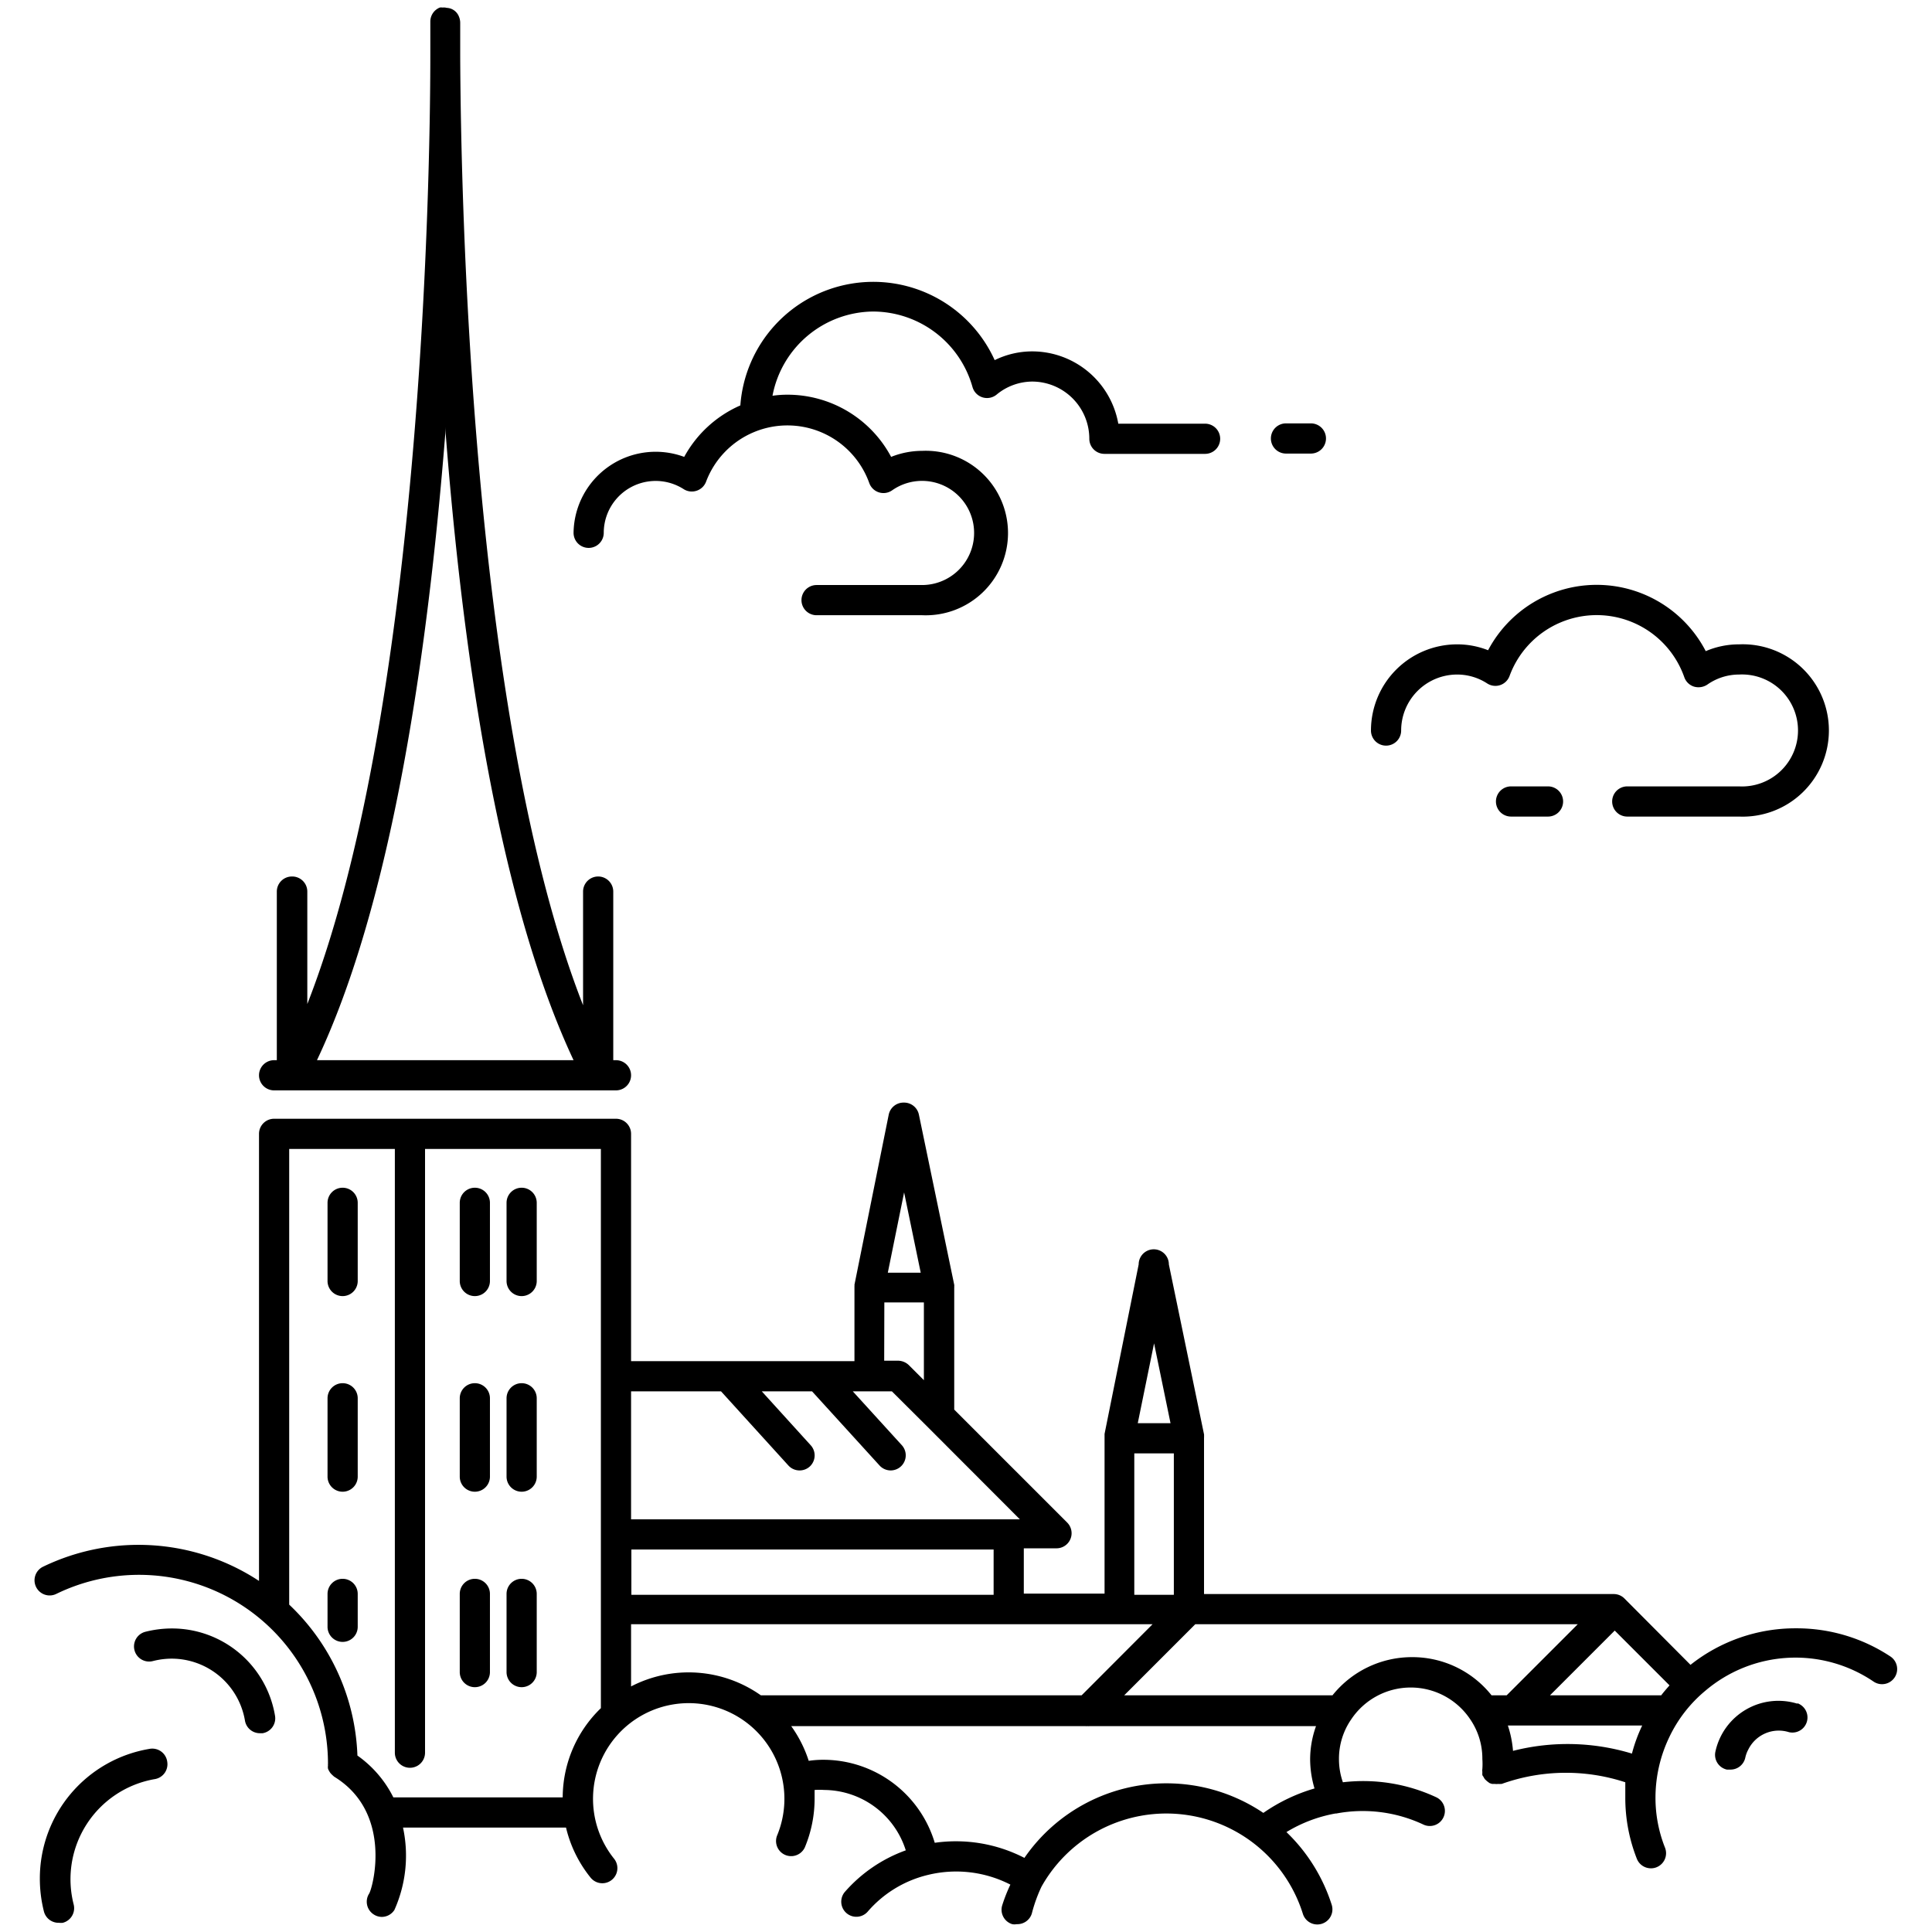 <svg xmlns="http://www.w3.org/2000/svg" id="Layer_1" height="512" viewBox="0 0 128 128" width="512" data-name="Layer 1"><path d="m19.34 58.07a1 1 0 0 0 -1 1v11.17h-.18a1 1 0 1 0 0 2h22.65a1 1 0 0 0 0-2h-.18v-11.17a1 1 0 0 0 -2 0v7.53c-7.45-19-8.1-53.76-8.14-62.86v-2.23a1.06 1.06 0 0 0 -.08-.4.91.91 0 0 0 -.82-.59l-.09-.02a1.16 1.16 0 0 0 -.18 0 .58.58 0 0 0 -.18 0 1 1 0 0 0 -.63.93s0 .19 0 .47 0 1 0 1.76c0 9.1-.7 43.83-8.15 62.86v-7.45a1 1 0 0 0 -1.02-1zm10.19-29.31c1.47 18.79 4.36 32.73 8.47 41.48h-17c4.14-8.75 7-22.69 8.5-41.48 0-.18 0-.36 0-.53 0 .17.01.35.03.53z"></path><path d="m31.46 78.69a1 1 0 0 0 -1 1v5.18a1 1 0 0 0 2 0v-5.18a1 1 0 0 0 -1-1z"></path><path d="m34.56 78.69a1 1 0 0 0 -1 1v5.18a1 1 0 0 0 2 0v-5.18a1 1 0 0 0 -1-1z"></path><path d="m22.7 78.69a1 1 0 0 0 -1 1v5.18a1 1 0 0 0 2 0v-5.18a1 1 0 0 0 -1-1z"></path><path d="m22.7 91.64a1 1 0 0 0 -1 1v5.19a1 1 0 0 0 2 0v-5.19a1 1 0 0 0 -1-1z"></path><path d="m22.7 104.6a1 1 0 0 0 -1 1v2.18a1 1 0 0 0 2 0v-2.18a1 1 0 0 0 -1-1z"></path><path d="m31.46 91.64a1 1 0 0 0 -1 1v5.19a1 1 0 0 0 2 0v-5.19a1 1 0 0 0 -1-1z"></path><path d="m34.56 91.64a1 1 0 0 0 -1 1v5.19a1 1 0 0 0 2 0v-5.19a1 1 0 0 0 -1-1z"></path><path d="m31.46 104.6a1 1 0 0 0 -1 1v5.18a1 1 0 0 0 2 0v-5.18a1 1 0 0 0 -1-1z"></path><path d="m34.56 104.6a1 1 0 0 0 -1 1v5.18a1 1 0 0 0 2 0v-5.18a1 1 0 0 0 -1-1z"></path><path d="m119 107.88a11.17 11.17 0 0 0 -7 2.42l-4.38-4.4a1 1 0 0 0 -.71-.29h-27.14v-10.37a.3.3 0 0 0 0-.1.41.41 0 0 0 0-.11l-2.33-11.26a1 1 0 0 0 -2 0l-2.26 11.23s0 .07 0 .11 0 .06 0 .1v10.37h-5.35v-3h2.17a1 1 0 0 0 .7-1.71l-7.48-7.48v-8.07a.44.44 0 0 0 0-.1.34.34 0 0 0 0-.1l-2.34-11.27a1 1 0 0 0 -1-.8 1 1 0 0 0 -1 .8l-2.27 11.27a.34.34 0 0 1 0 .1s0 .07 0 .1v4.86h-14.8v-15.06a1 1 0 0 0 -1-1h-22.65a1 1 0 0 0 -1 1v29.62a14.53 14.53 0 0 0 -14.31-.94 1 1 0 0 0 -.46 1.34 1 1 0 0 0 1.34.46 12.52 12.52 0 0 1 18 11.26.45.45 0 0 0 0 .11.71.71 0 0 0 0 .2.65.65 0 0 0 .08.17.78.78 0 0 0 .1.15c.05.06.1.1.15.15l.08.07c3.88 2.37 2.58 7.29 2.32 7.74a1 1 0 0 0 .29 1.38 1 1 0 0 0 .54.17 1 1 0 0 0 .84-.46 8.81 8.81 0 0 0 .57-5.46h10.8a8.33 8.33 0 0 0 1.63 3.32 1 1 0 0 0 .78.37 1 1 0 0 0 .77-1.63 6.34 6.34 0 1 1 10.8-1.52 1 1 0 0 0 1.84.78 8.38 8.38 0 0 0 .65-3.25c0-.19 0-.37 0-.56a4.26 4.26 0 0 1 .63 0 5.71 5.71 0 0 1 5.41 4 9.74 9.74 0 0 0 -4.05 2.77 1 1 0 0 0 1.51 1.31 7.61 7.61 0 0 1 4-2.45 7.87 7.87 0 0 1 5.47.64 10.83 10.83 0 0 0 -.54 1.37 1 1 0 0 0 .66 1.25.79.79 0 0 0 .3 0 1 1 0 0 0 1-.7 9.86 9.86 0 0 1 .64-1.78 9.48 9.48 0 0 1 17.32 1.8 1 1 0 0 0 1.91-.6 11.51 11.51 0 0 0 -3-4.82 9.45 9.45 0 0 1 3.24-1.23h.06a9.45 9.45 0 0 1 5.79.74 1 1 0 0 0 .85-1.81 11.46 11.46 0 0 0 -6.2-1 4.64 4.64 0 0 1 -.26-1.53 4.59 4.59 0 0 1 .82-2.65 4.74 4.74 0 0 1 7.87 0 4.6 4.6 0 0 1 .81 2.64 4.77 4.77 0 0 1 0 .66.67.67 0 0 0 0 .2 1.38 1.38 0 0 0 0 .2s0 0 0 0a.34.34 0 0 0 .07.11.87.87 0 0 0 .11.18l.13.12.16.12a1.27 1.27 0 0 0 .18.06h.13.06a.61.61 0 0 0 .19 0 1.08 1.08 0 0 0 .19 0h.06a12.63 12.63 0 0 1 8.19-.11v1a11 11 0 0 0 .77 4.08 1 1 0 0 0 .93.62.94.94 0 0 0 .37-.07 1 1 0 0 0 .56-1.3 8.92 8.92 0 0 1 -.63-3.33 9.27 9.27 0 0 1 .92-4 9 9 0 0 1 2.38-3.06 9.22 9.22 0 0 1 11.15-.61 1 1 0 0 0 1.39-.27 1 1 0 0 0 -.27-1.39 11.25 11.25 0 0 0 -6.25-1.87zm-16.31 4.44 4.29-4.29 3.63 3.63c-.19.22-.38.43-.55.66zm-26.23-23.32 1.09 5.29h-2.17zm-1.31 7.29h2.62v9.37h-2.62zm-9.32 9.37h-24v-3h24zm-5.93-26.66 1.1 5.32h-2.18zm-1.31 7.29h2.62v5.15l-1-1a1.05 1.05 0 0 0 -.71-.29h-.92zm-10.82 5.89 4.46 4.91a1 1 0 0 0 .74.33 1 1 0 0 0 .68-.26 1 1 0 0 0 .06-1.41l-3.24-3.57h3.33l4.47 4.91a1 1 0 0 0 .74.33 1 1 0 0 0 .67-.26 1 1 0 0 0 .07-1.41l-3.25-3.57h2.59l2.42 2.41 6.06 6.07h-25.76v-8.48zm-10.49 26.9h-11.22a7.46 7.46 0 0 0 -2.38-2.77 14.46 14.46 0 0 0 -4.52-10v-30.19h7v40a1 1 0 0 0 2 0v-40h11.65v37.05a8.25 8.25 0 0 0 -2.53 5.91zm4.53-7.35v-4.12h34.55l-4.7 4.71h-21.25a8.29 8.29 0 0 0 -8.6-.59zm35.5 6.42a11.41 11.41 0 0 0 -9.44 4.94 9.9 9.9 0 0 0 -5.94-1 7.71 7.71 0 0 0 -7.35-5.5 6.63 6.63 0 0 0 -1 .07 8.29 8.29 0 0 0 -1.16-2.3h19.48a.7.7 0 0 0 .14 0 .8.8 0 0 0 .15 0h15a6.55 6.55 0 0 0 -.39 2.21 6.87 6.87 0 0 0 .29 1.92 11.63 11.63 0 0 0 -3.39 1.62 11.49 11.49 0 0 0 -6.39-1.96zm16.23-8.36a6.74 6.74 0 0 0 -5.26 2.53h-13.8l4.71-4.71h25.34l-4.71 4.71h-1a6.7 6.7 0 0 0 -5.28-2.53zm6.7 6.2a7.07 7.07 0 0 0 -.34-1.67h8.9a10.36 10.36 0 0 0 -.68 1.86 14.65 14.65 0 0 0 -7.88-.18z"></path><path d="m9.89 115.87a8.7 8.7 0 0 0 -7.25 8.59 8.86 8.86 0 0 0 .27 2.18 1 1 0 0 0 1 .75 1.07 1.07 0 0 0 .25 0 1 1 0 0 0 .72-1.22 6.73 6.73 0 0 1 5.38-8.3 1 1 0 0 0 .82-1.15 1 1 0 0 0 -1.19-.85z"></path><path d="m11.36 107.89a7.2 7.2 0 0 0 -1.73.22 1 1 0 0 0 .5 1.94 5.06 5.06 0 0 1 1.23-.16 4.93 4.93 0 0 1 4.87 4.11 1 1 0 0 0 1 .83h.17a1 1 0 0 0 .82-1.16 6.92 6.92 0 0 0 -6.86-5.78z"></path><path d="m119.07 112.87a4.27 4.27 0 0 0 -5.42 3.18 1 1 0 0 0 .76 1.19h.22a1 1 0 0 0 1-.79 2.06 2.06 0 0 1 .2-.54 2.25 2.25 0 0 1 2.69-1.15 1 1 0 0 0 .58-1.91z"></path><path d="m115.22 52.1h-7.41a1 1 0 0 0 0 2h7.41a5.71 5.71 0 1 0 0-11.41 5.6 5.6 0 0 0 -2.21.45 8.14 8.14 0 0 0 -14.42-.06 5.55 5.55 0 0 0 -2.06-.39 5.71 5.71 0 0 0 -5.7 5.71 1 1 0 0 0 2 0 3.71 3.71 0 0 1 3.7-3.71 3.65 3.65 0 0 1 2 .59 1 1 0 0 0 .86.11 1 1 0 0 0 .62-.6 6.15 6.15 0 0 1 11.58.08 1 1 0 0 0 .64.62 1.06 1.06 0 0 0 .88-.13 3.65 3.65 0 0 1 2.11-.67 3.71 3.71 0 1 1 0 7.41z"></path><path d="m100.11 52.1a1 1 0 0 0 0 2h2.45a1 1 0 0 0 0-2z"></path><path d="m57.85 20.64a6.86 6.86 0 0 1 6.58 5 1 1 0 0 0 1.59.51 3.73 3.73 0 0 1 2.37-.87 3.79 3.79 0 0 1 3.78 3.79 1 1 0 0 0 1 1h6.67a1 1 0 0 0 0-2h-5.75a5.8 5.8 0 0 0 -5.7-4.79 5.65 5.65 0 0 0 -2.49.58 8.83 8.83 0 0 0 -16.85 3 7.79 7.79 0 0 0 -3.72 3.41 5.44 5.44 0 0 0 -7.33 5.03 1 1 0 0 0 2 0 3.44 3.44 0 0 1 5.3-2.89 1 1 0 0 0 .86.1 1 1 0 0 0 .62-.6 5.76 5.76 0 0 1 10.81.09 1 1 0 0 0 .64.62 1 1 0 0 0 .87-.13 3.45 3.45 0 1 1 2 6.27h-7a1 1 0 1 0 0 2h7a5.45 5.45 0 1 0 0-10.89 5.55 5.55 0 0 0 -2.06.4 7.78 7.78 0 0 0 -6.86-4.12 7 7 0 0 0 -1 .07 6.85 6.85 0 0 1 6.67-5.58z"></path><path d="m85.2 28.05a1 1 0 0 0 0 2h1.65a1 1 0 0 0 0-2z"></path></svg>